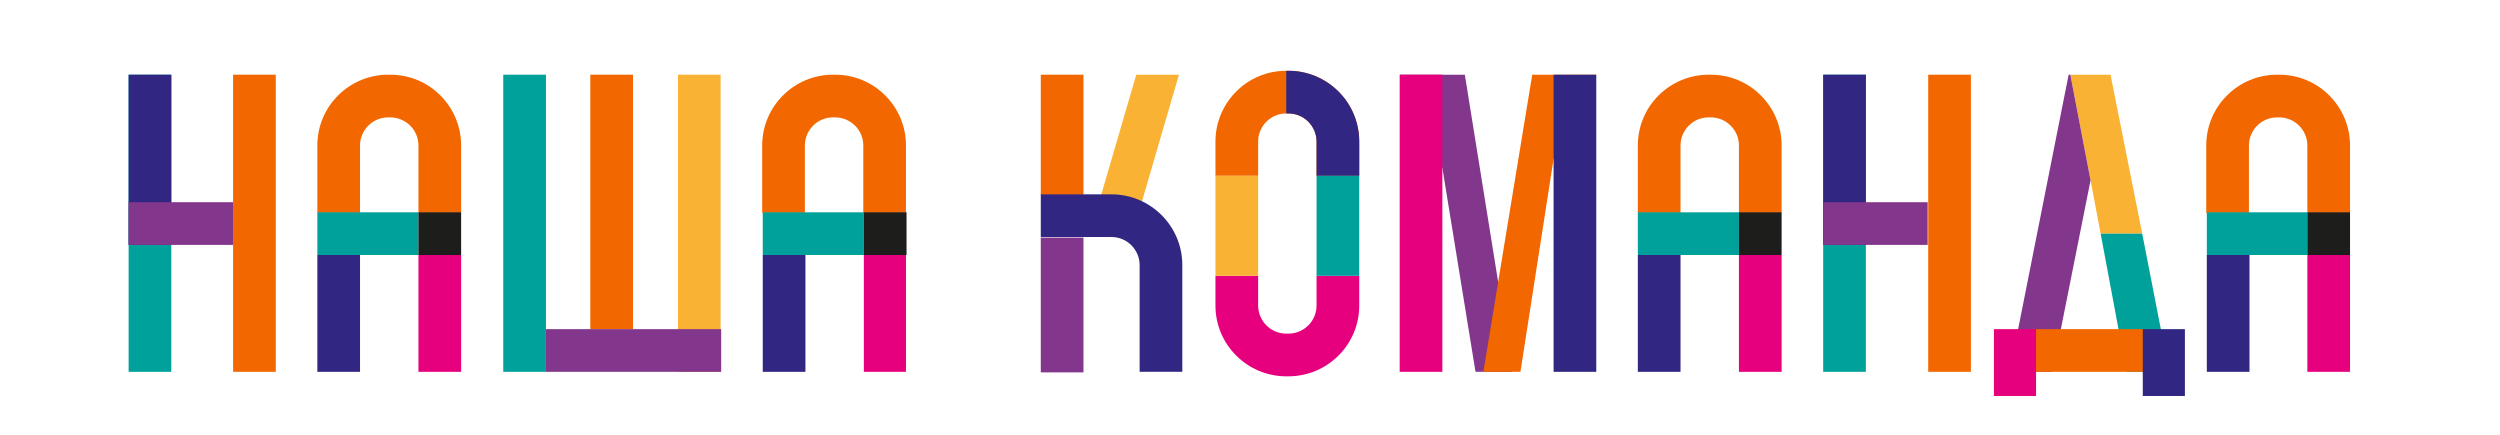 <?xml version="1.0" encoding="UTF-8"?> <!-- Generator: Adobe Illustrator 25.2.1, SVG Export Plug-In . SVG Version: 6.00 Build 0) --> <svg xmlns="http://www.w3.org/2000/svg" xmlns:xlink="http://www.w3.org/1999/xlink" id="Layer_1" x="0px" y="0px" viewBox="0 0 445.1 77.5" style="enable-background:new 0 0 445.1 77.5;" xml:space="preserve"> <style type="text/css"> .st0{fill:#F26700;} .st1{fill:#00A19A;} .st2{fill:#312783;} .st3{fill:#82368C;} .st4{fill:#E6007E;} .st5{fill:#F9B233;} .st6{fill:#1D1D1B;} </style> <g> <g> <g> <polygon class="st0" points="41.5,13.3 49.1,13.3 49.1,66.2 41.5,66.2 41.5,13.3 "></polygon> <polygon class="st1" points="22.9,13.3 30.5,13.3 30.5,66.2 22.9,66.2 22.9,13.3 "></polygon> <polygon class="st2" points="22.9,13.3 30.5,13.3 30.5,43.6 22.9,43.6 22.9,13.3 "></polygon> <rect x="22.9" y="36" class="st3" width="18.6" height="7.6"></rect> </g> <g> <path class="st0" d="M82.1,25.9c0-6.9-5.6-12.6-12.6-12.6h-0.4c-6.9,0-12.6,5.6-12.6,12.6l0,12h7.6v-12c0-2.7,2.2-5,5-5h0.4 c2.7,0,5,2.2,5,5v12h0h7.6L82.1,25.9z"></path> <polygon class="st4" points="82.1,45.4 74.5,45.4 74.5,45.4 74.5,66.2 82.1,66.2 "></polygon> <rect x="56.5" y="45.4" class="st2" width="7.6" height="20.8"></rect> <rect x="74.5" y="37.8" class="st5" width="0" height="7.6"></rect> <polygon class="st1" points="64.1,37.8 56.5,37.8 56.5,41.6 56.5,45.4 64.1,45.4 64.1,45.4 74.5,45.4 74.5,37.8 "></polygon> <rect x="74.5" y="37.8" class="st6" width="7.6" height="7.6"></rect> </g> <g> <polygon class="st0" points="105.1,58.6 112.7,58.6 112.7,13.3 105.1,13.3 105.1,58.6 "></polygon> <polygon class="st1" points="89.6,66.2 97.2,66.2 97.2,13.3 89.6,13.3 89.6,66.2 "></polygon> <polygon class="st5" points="120.7,66.2 128.3,66.2 128.3,13.3 120.7,13.3 120.7,66.2 "></polygon> <rect x="97.2" y="58.6" class="st3" width="31.2" height="7.6"></rect> </g> <g> <path class="st0" d="M161.3,25.9c0-6.9-5.6-12.6-12.6-12.6h-0.4c-6.9,0-12.6,5.6-12.6,12.6l0,12h7.6v-12c0-2.7,2.2-5,5-5h0.4 c2.7,0,5,2.2,5,5v12h0h7.6L161.3,25.9z"></path> <polygon class="st4" points="161.3,45.4 153.8,45.4 153.8,45.4 153.8,66.2 161.3,66.2 "></polygon> <rect x="135.8" y="45.4" class="st2" width="7.6" height="20.8"></rect> <rect x="153.8" y="37.8" class="st5" width="0" height="7.6"></rect> <polygon class="st1" points="143.4,37.8 135.8,37.8 135.8,41.6 135.8,45.4 143.4,45.4 143.4,45.4 153.8,45.4 153.8,37.8 "></polygon> <rect x="153.8" y="37.8" class="st6" width="7.6" height="7.6"></rect> </g> <g> <rect x="185.3" y="13.3" class="st0" width="7.6" height="21.4"></rect> <rect x="185.3" y="42.3" class="st3" width="7.6" height="24"></rect> <polygon class="st5" points="201.7,41.4 194.1,41.4 202.3,13.3 209.9,13.3 "></polygon> <path class="st2" d="M210.5,66.2h-7.6v-19c0-2.7-2.2-5-5-5h-12.6v-7.6h12.6c6.9,0,12.6,5.6,12.6,12.6L210.5,66.2z"></path> </g> <g> <path class="st0" d="M224,31.3h-7.6v-6.1c0-6.9,5.6-12.6,12.6-12.6h0.4c6.9,0,12.6,5.6,12.6,12.6v6.1h-7.6v-6.1c0-2.7-2.2-5-5-5 H229c-2.7,0-5,2.2-5,5L224,31.3L224,31.3z"></path> <path class="st2" d="M242,31.3h-7.6v-6.1c0-2.7-2.2-5-5-5H229v-7.6h0.4c6.9,0,12.6,5.6,12.6,12.6V31.3z"></path> <path class="st4" d="M229.4,67H229c-6.9,0-12.6-5.6-12.6-12.6v-5.3h7.6v5.3c0,2.7,2.2,5,5,5h0.4c2.7,0,5-2.2,5-5v-5.3h7.6v5.3 C242,61.4,236.3,67,229.4,67L229.4,67z"></path> <rect x="216.4" y="31.3" class="st5" width="7.6" height="17.8"></rect> <rect x="234.4" y="31.3" class="st1" width="7.6" height="17.8"></rect> </g> <g> <polygon class="st3" points="260.8,13.3 249.2,13.3 256.8,29.9 262.7,66.2 269.3,66.2 "></polygon> <polygon class="st0" points="272.8,13.3 284.2,13.3 276.6,28.3 270.7,66.2 264.1,66.2 "></polygon> <polygon class="st2" points="284.2,13.3 276.6,13.3 276.6,66.2 284.2,66.2 284.2,13.3 "></polygon> <polygon class="st4" points="256.8,13.3 249.2,13.3 249.2,66.2 256.8,66.2 256.8,13.3 "></polygon> </g> <g> <path class="st0" d="M317.2,25.9c0-6.9-5.6-12.6-12.6-12.6h-0.4c-6.9,0-12.6,5.6-12.6,12.6l0,12h7.6v-12c0-2.7,2.2-5,5-5h0.4 c2.7,0,5,2.2,5,5v12h0h7.6L317.2,25.9z"></path> <polygon class="st4" points="317.2,45.4 309.6,45.4 309.6,45.4 309.6,66.2 317.2,66.2 "></polygon> <rect x="291.6" y="45.4" class="st2" width="7.6" height="20.8"></rect> <rect x="309.6" y="37.8" class="st5" width="0" height="7.6"></rect> <polygon class="st1" points="299.2,37.8 291.6,37.8 291.6,41.6 291.6,45.4 299.2,45.4 299.2,45.4 309.6,45.4 309.6,37.8 "></polygon> <rect x="309.6" y="37.8" class="st6" width="7.6" height="7.6"></rect> </g> <g> <polygon class="st0" points="343.3,13.3 350.9,13.3 350.9,66.2 343.3,66.2 343.3,13.3 "></polygon> <polygon class="st1" points="324.6,13.3 332.2,13.3 332.2,66.2 324.6,66.2 324.6,13.3 "></polygon> <polygon class="st2" points="324.6,13.3 332.2,13.3 332.2,43.6 324.6,43.6 324.6,13.3 "></polygon> <rect x="324.6" y="36" class="st3" width="18.6" height="7.6"></rect> </g> <g> <polygon class="st5" points="374,41.6 372.2,32.1 368.6,13.3 375.8,13.3 375.8,13.5 381.4,41.6 "></polygon> <polygon class="st1" points="378.6,66.2 386.2,66.2 381.4,41.6 374,41.6 "></polygon> <polygon class="st3" points="372.2,32.1 368.6,13.3 368.3,13.3 357.8,66.2 365.4,66.2 "></polygon> <rect x="361.3" y="58.6" class="st0" width="21.4" height="7.6"></rect> <rect x="381.5" y="58.6" class="st2" width="7.5" height="11.9"></rect> <rect x="355" y="58.6" class="st4" width="7.5" height="11.9"></rect> </g> <g> <path class="st0" d="M418.4,25.9c0-6.9-5.6-12.6-12.6-12.6h-0.4c-6.9,0-12.6,5.6-12.6,12.6l0,12h7.6v-12c0-2.7,2.2-5,5-5h0.4 c2.7,0,5,2.2,5,5v12h0h7.6L418.4,25.9z"></path> <polygon class="st4" points="418.4,45.4 410.8,45.4 410.8,45.4 410.8,66.2 418.4,66.2 "></polygon> <rect x="392.9" y="45.4" class="st2" width="7.6" height="20.8"></rect> <rect x="410.8" y="37.8" class="st5" width="0" height="7.6"></rect> <polygon class="st1" points="400.5,37.8 392.9,37.8 392.9,41.6 392.9,45.4 400.5,45.4 400.5,45.4 410.8,45.4 410.8,37.8 "></polygon> <rect x="410.8" y="37.8" class="st6" width="7.6" height="7.6"></rect> </g> </g> </g> </svg> 